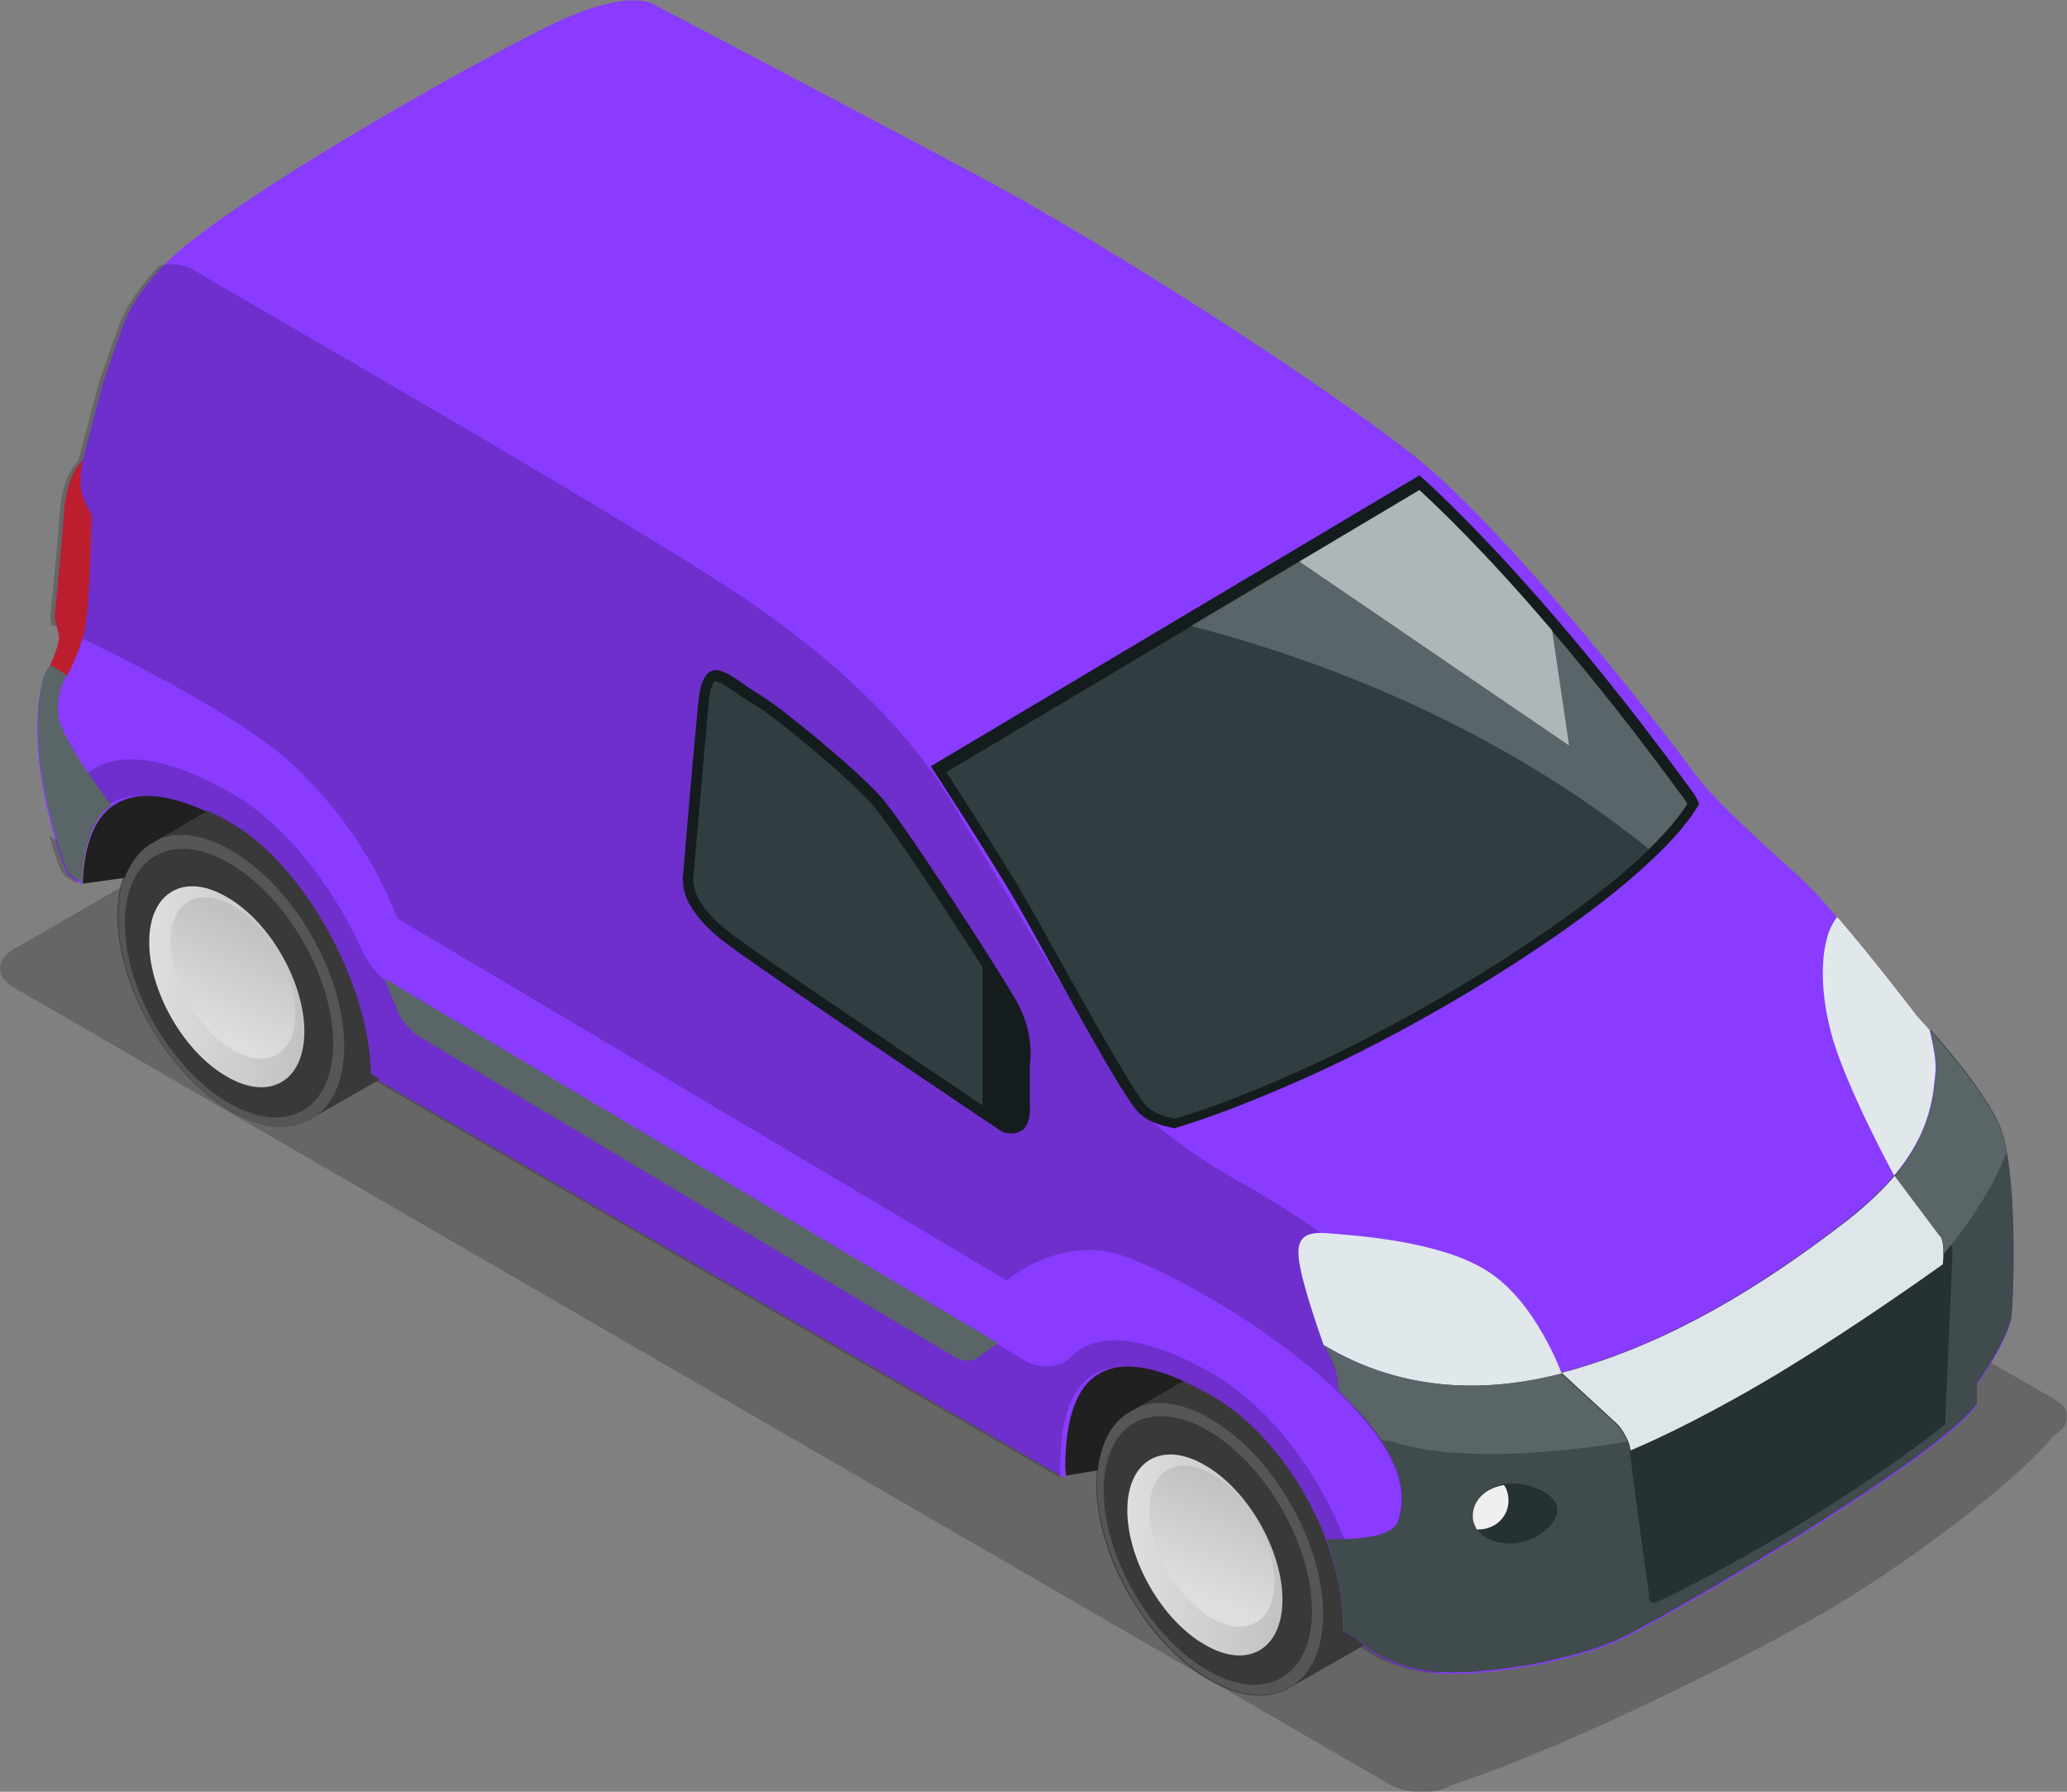 <svg viewBox="0 0 27.98 24.25" xmlns="http://www.w3.org/2000/svg" xmlns:xlink="http://www.w3.org/1999/xlink"><rect x="0" y="0" width="27.98" height="24.25" fill="#808080" stroke="none"/><linearGradient id="a" gradientTransform="matrix(-1 0 0 1 -4318.53 0)" gradientUnits="userSpaceOnUse" x1="-4322.65" x2="-4320.54" y1="13.36" y2="13.36"><stop offset="0" stop-color="#c2c1c1"/><stop offset="1" stop-color="#dfdedd"/></linearGradient><linearGradient id="b" x1="-4322.03" x2="-4321.33" xlink:href="#a" y1="12.58" y2="13.93"/><linearGradient id="c" x1="-4335.9" x2="-4333.79" xlink:href="#a" y1="21.04" y2="21.04"/><linearGradient id="d" x1="-4335.27" x2="-4334.67" xlink:href="#a" y1="20.15" y2="21.55"/><path d="m.18 12.85 8.02-4.63c.24-.14.63-.14.88 0l18.72 10.71s.08.06.11.08c.12.13.09.31-.11.42-.54.67-2.11 1.81-3.05 2.36-1.09.63-3.47 1.83-5.07 2.36-.24.14-.63.14-.87 0l-18.63-10.79c-.24-.14-.24-.37 0-.51z" opacity=".2"/><path d="m.64 9.07c.07-.09.16-.36.16-.43s-.06-.28-.06-.28.09-.91.13-1.44.25-.69.25-.69l.28-1.07.25-.71c.25-.71.97-1.21.97-1.21 1.12-.88 3.61-2.29 4.75-2.86s1.48-.32 1.48-.32 2.57 1.35 4.3 2.27c1.74.92 4.67 2.8 5.98 3.83s3.47 3.84 3.78 4.27.99 1.02 1.47 1.46 1.57 1.87 1.57 1.87.85.89 1.11 1.47c.26.59.2 2.29.17 2.59s-.47.93-.47.93v.27c-.55.76-4.2 2.88-4.84 3.18-.65.3-1.95.53-2.61.43-.65-.1-.93-.43-.93-.43l-.19-.1s0-.05 0-.08c0-1.15-.8-2.57-1.81-3.13-1.52-.85-1.96-.15-1.96 1v.12l-9.34-5.41-.06-.04c-.01-1.18-.88-2.81-1.89-3.39-1.38-.79-1.99-.31-2.02.8-.08-.05-.17-.1-.2-.15-.07-.11-.35-1-.39-1.62-.05-.62.04-1.02.11-1.11z" fill="#893bff"/><path d="m.76 11.35c.15-1.07.89-1.46 2.38-.61.7.4 1.34 1.21 1.75 2.1.15.32.33.43.33.43l8.68 5.16c.31.15.55-.02.55-.02.33-.37.92-.4 1.93.16.78.44 1.46 1.33 1.82 2.27.3 0 .66-.06.72-.25.11-.34.11-.87-.83-1.77s-2.39-1.68-2.97-1.85c-.41-.12-1-.04-1.49.36l-8.25-4.9c-.37-.93-.85-1.52-1.34-2.01-.75-.75-2.71-1.68-3.29-1.95 0 0-.02 0-.05 0-.01-.05-.02-.1-.02-.1s.09-.91.13-1.44.25-.69.25-.69l.28-1.07.25-.71c.12-.35.36-.65.57-.87.16-.03.32-.02.47.07.73.44 6.22 3.57 7.64 4.57s2.17 1.89 2.62 2.64l2.46 4.09s.5.5 1.3.96c.8.45 2.11 1.24 2.59 2.15.37.71.44 3.06.23 4.57-.08 0-.16 0-.23-.02-.65-.1-.93-.43-.93-.43l-.19-.1s0-.05 0-.08c0-1.15-.8-2.57-1.81-3.13-1.52-.85-1.96-.15-1.96 1v.12l-9.34-5.41-.06-.04c-.01-1.18-.88-2.81-1.89-3.39-1.38-.79-1.99-.31-2.02.8-.08-.05-.17-.1-.2-.15s-.1-.24-.17-.49c.04.01.06.03.07.05z" opacity=".2"/><path d="m2.01 11.43.79-.46c.11.05.22.1.33.17 1.01.58 1.88 2.22 1.89 3.39l.06.04.06.04-.91.52c-.28.18-.67.16-1.11-.09-.84-.49-1.53-1.67-1.53-2.65 0-.46.15-.79.41-.96z" fill="#3a3939"/><path d="m1.6 12.39c0 .98.68 2.16 1.53 2.65.84.49 1.53.09 1.53-.88s-.68-2.16-1.53-2.65c-.84-.49-1.53-.09-1.53.88z" fill="#575656"/><path d="m1.69 12.49c0 .9.63 1.99 1.41 2.44s1.41.09 1.41-.81-.63-1.99-1.41-2.44-1.41-.08-1.41.81z" fill="#3a3939"/><path d="m2.02 12.75c0 .67.47 1.49 1.05 1.82.58.34 1.05.06 1.05-.61s-.47-1.49-1.05-1.82c-.58-.34-1.05-.06-1.05.61z" fill="url(#a)"/><path d="m2.31 12.75c0 .54.38 1.19.84 1.46.47.27.85.05.85-.49s-.38-1.19-.85-1.46-.84-.05-.84.49z" fill="url(#b)"/><path d="m2.8 10.98-.79.46c-.14.1-.25.25-.32.44l-.57.08c.03-1.02.54-1.5 1.69-.97z" fill="#212020"/><path d="m15.25 19.13.76-.44c.11.05.24.11.36.18 1.01.56 1.81 1.98 1.81 3.13v.08l.19.1s.03.04.09.09l-.98.56c-.28.18-.67.16-1.11-.09-.84-.49-1.53-1.67-1.53-2.65 0-.46.15-.79.41-.96z" fill="#3a3939"/><path d="m14.85 20.08c0 .97.68 2.16 1.53 2.65.84.49 1.53.09 1.53-.88 0-.98-.68-2.16-1.53-2.65-.84-.49-1.53-.09-1.53.88z" fill="#575656"/><path d="m14.94 20.17c0 .9.63 1.99 1.41 2.44s1.41.08 1.41-.81-.63-1.99-1.41-2.44-1.41-.09-1.41.81z" fill="#3a3939"/><path d="m15.26 20.44c0 .67.47 1.49 1.05 1.82.58.34 1.05.06 1.05-.61s-.47-1.49-1.05-1.82c-.58-.34-1.05-.06-1.05.61z" fill="url(#c)"/><path d="m15.56 20.44c0 .54.38 1.19.84 1.46.47.27.85.05.85-.49s-.38-1.19-.85-1.46-.84-.05-.84.49z" fill="url(#d)"/><path d="m14.42 19.87c0-1.05.37-1.73 1.6-1.18l-.76.44c-.22.14-.36.41-.4.77l-.43.07v-.03s-.01-.05-.01-.08z" fill="#212020"/><path d="m19.22 6.44s1.56 1.34 3.7 4.29c0 0 .04.05.08.15-.1.18-.31.46-.72.83-.98.91-2.98 2.16-4.68 2.91-.84.37-1.34.54-1.7.65-.22-.04-.41-.11-.52-.25-.29-.35-1.26-2.18-1.63-2.82-.38-.65-1.15-1.83-1.15-1.83l6.62-3.94z" fill="#141c1e"/><path d="m19.21 6.63c.34.31 1.76 1.67 3.6 4.2s0 0 0 0 .01.02.03.05c-.1.16-.29.41-.65.74-.99.91-2.99 2.16-4.64 2.89-.9.4-1.37.55-1.65.63-.19-.04-.32-.1-.4-.19-.19-.23-.75-1.24-1.16-1.97-.19-.34-.35-.63-.46-.82-.3-.52-.86-1.38-1.07-1.71l6.4-3.81z" fill="#303e42"/><path d="m9.24 11.92s.13-1.57.21-2.39c.03-.34.12-.46.24-.46.16 0 .38.21.56.31.31.18 1.34 1.03 1.67 1.4.32.36 1.56 2.29 1.83 2.75.27.47.19.88.19.88v.53c.02.34-.13.4-.25.4-.06 0-.12-.02-.12-.02s-3.11-2.08-3.75-2.56c-.64-.49-.57-.84-.57-.84z" fill="#141c1e"/><path d="m9.38 11.94s0-.01 0-.01c0-.02.14-1.58.21-2.39.02-.26.08-.32.09-.32.06 0 .19.09.29.16.06.05.13.09.2.13.29.16 1.31 1.01 1.63 1.37.24.27 1.02 1.46 1.5 2.21v1.87c-.83-.56-2.89-1.94-3.4-2.32-.51-.39-.51-.66-.51-.69z" fill="#303e42"/><path d="m19.21 6.63c.22.2.88.82 1.8 1.9l.23 1.56-3.65-2.49 1.63-.97z" fill="#c5d0d3" opacity=".7"/><path d="m19.21 6.63c.34.31 1.76 1.67 3.6 4.2s0 0 0 0 .01.02.03.05c-.09.14-.24.34-.52.61-1.22-.98-3.24-2.25-6.2-3.02z" fill="#fff" opacity=".2"/><path d="m5.37 13.65-.17-.41s.03.02.03.02l8.28 4.92-.3.21s-.13.07-.28-.02l-7.27-4.35s-.22-.15-.29-.37z" fill="#5a6567"/><path d="m.92 11.79c-.07-.11-.35-1-.39-1.62-.05-.62.04-1.02.11-1.11.01-.02.03-.04.04-.07l.23.14s-.21.33-.09.67c.11.3.48.84.69 1.09-.26.19-.39.56-.4 1.05-.08-.05-.17-.1-.2-.15z" fill="#5a6567"/><path d="m17.95 20.83c.3.01.9 0 .98-.25.11-.33.11-.86-.81-1.76 0-.33-.2-.61-.2-.61 1.14.68 2.35.63 3.4.32 1.3-.38 2.49-1.09 3.67-2s1.18-1.67 1.22-2.04c.01-.14-.03-.35-.08-.56.26.29.74.86.93 1.28.26.59.2 2.29.17 2.59s-.47.93-.47.93v.27c-.55.76-4.2 2.88-4.84 3.18-.65.3-1.95.53-2.61.43-.65-.1-.93-.43-.93-.43l-.19-.1s0-.05 0-.08c0-.38-.09-.78-.23-1.17z" fill="#404b4d"/><path d="m22.33 21.63c-.06-.4-.26-1.87-.27-2.01-.02-.17-.17-.34-.17-.34l-.76-.7c.06-.02.12-.03.18-.05 1.3-.38 2.49-1.09 3.67-2 .28-.22.5-.43.66-.62s.49.48.64.67.15.38.15.38l-.1 2.32c-1.69 1.32-3.5 2.21-3.91 2.41 0 0-.09.02-.1-.06z" fill="#263133"/><path d="m26.3 17.11s-1.04.75-2.1 1.4c-.93.57-1.76.97-2.13 1.12 0 0 0 0 0-.01-.02-.17-.17-.34-.17-.34l-.76-.7c.06-.02.12-.03.18-.05 1.3-.38 2.49-1.09 3.67-2 .28-.22.5-.43.66-.62l.6.8s.08.04.05.39z" fill="#dfe6ea"/><path d="m17.92 18.21s-.26-.72-.32-1.06c-.07-.34 0-.49.36-.46s1.56.1 2.2.53c.64.42.98 1.37.98 1.37-1 .26-2.14.26-3.21-.38z" fill="#e1e8ec"/><path d="m26.2 14.5c-.03.28-.04.79-.56 1.41 0 0-.66-1.21-.85-1.92-.17-.62-.16-1.29.08-1.58.5.58 1.07 1.33 1.07 1.33s.07.08.18.2c.05.21.09.42.08.56z" fill="#e1e8ec"/><path d="m1.24 6.96s-.02 1.27-.1 1.59c-.08.33-.23.59-.23.59l-.23-.14c.06-.12.12-.31.12-.36 0-.07-.06-.28-.06-.28s.09-.91.13-1.44.25-.69.25-.69-.03.13-.03.32c0 .18.15.42.15.42z" fill="#bd1e2d"/><path d="m26.25 16.72-.6-.8c.52-.63.53-1.14.56-1.41.01-.14-.03-.35-.08-.56.26.29.74.86.93 1.28.04.1.08.23.1.37-.16.42-.45.9-.85 1.37 0-.21-.05-.24-.05-.24z" fill="#5a6567"/><path d="m21.13 18.59.76.7s.09.1.14.22c-2.3.38-3.17 0-3.17 0l-.16-.02c-.13-.2-.32-.42-.58-.67 0-.33-.2-.61-.2-.61 1.08.64 2.21.64 3.21.38z" fill="#5a6567"/><path d="m19.95 20.56c.03.22.23.33.51.33s.62-.23.62-.46c0-.22-.4-.38-.68-.35-.32.04-.48.25-.46.48z" fill="#263133"/><path d="m20.36 20.1c.04.06.06.13.06.21 0 .22-.18.39-.41.39 0 0-.01 0-.02 0-.02-.04-.04-.08-.05-.13-.03-.21.12-.42.41-.47z" fill="#f0eff0"/></svg>